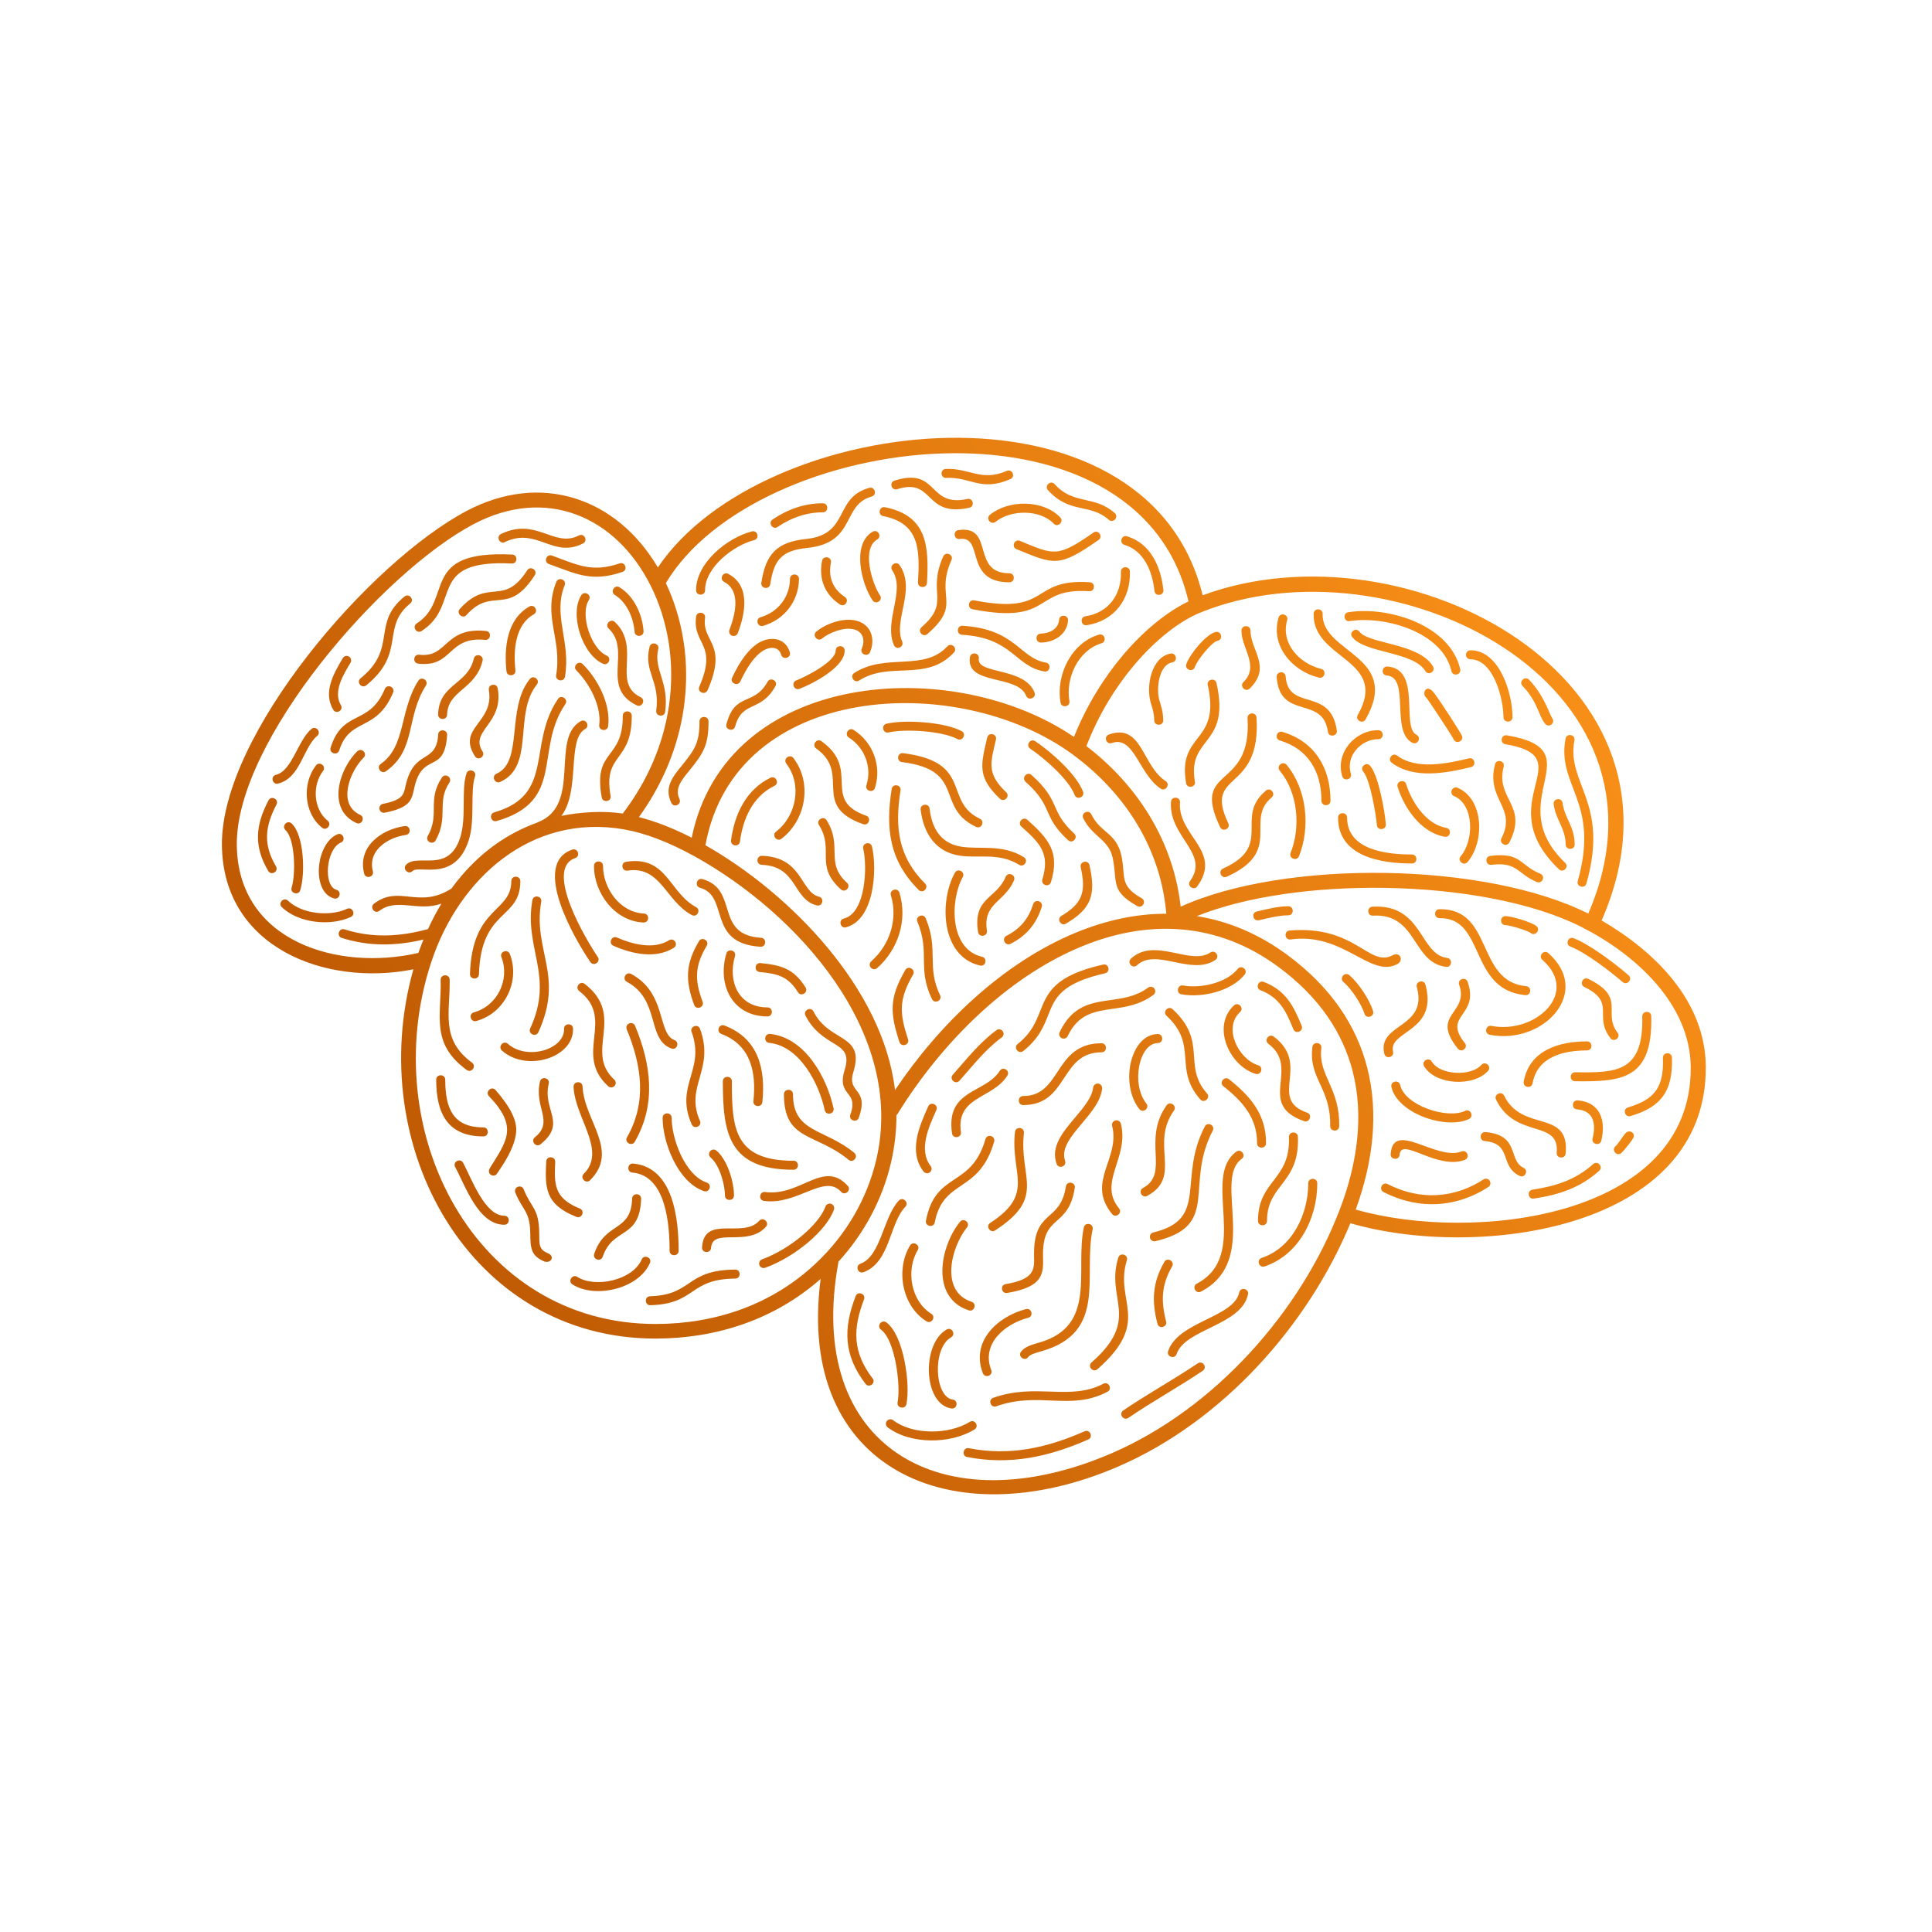 <?xml version="1.0" encoding="UTF-8"?>
<svg width="100px" height="100px" viewBox="0 0 100 100" version="1.1" xmlns="http://www.w3.org/2000/svg" xmlns:xlink="http://www.w3.org/1999/xlink">
    <title>Raisins</title>
    <defs>
        <linearGradient x1="100%" y1="24.653%" x2="1.11022302e-14%" y2="75.347%" id="linearGradient-1">
            <stop stop-color="#FD9419" offset="0%"></stop>
            <stop stop-color="#B75200" offset="100%"></stop>
        </linearGradient>
    </defs>
    <g id="Raisins" stroke="none" stroke-width="1" fill="none" fill-rule="evenodd">
        <g transform="translate(11, 22)" fill="url(#linearGradient-1)" fill-rule="nonzero" id="Shape">
            <path d="M10.393,28.173 C5.848,29.076 0.544,27.046 0.486,21.751 C0.422,16.039 8.145,7.083 13.165,4.439 C16.978,2.431 20.903,3.734 23.051,7.371 C28.456,-0.678 48.38,-2.95 51.249,8.811 C61.803,4.925 77.377,13.171 71.899,25.643 C74.658,27.253 77.265,29.799 77.292,33.208 C77.356,41.682 65.464,43.225 58.896,41.314 C56.697,46.609 52.285,51.565 46.895,53.901 C38.303,57.626 30.185,54.059 31.476,44.197 C29.085,46.306 26.077,47.284 22.927,47.284 C13.335,47.29 7.815,37.337 10.395,28.177 L10.393,28.173 Z M11.548,21.499 C11.399,21.766 10.992,21.541 11.141,21.274 C11.791,20.11 11.083,19.439 11.873,18.245 C12.043,17.989 12.429,18.248 12.262,18.503 C11.581,19.527 12.238,20.259 11.548,21.502 L11.548,21.499 Z M6.693,26.548 C6.401,26.457 6.541,26.013 6.833,26.104 C8.285,26.566 9.701,26.484 11.153,26.089 C11.363,25.631 11.594,25.19 11.849,24.771 C10.621,25.208 9.546,24.455 8.637,25.144 C8.394,25.33 8.115,24.959 8.358,24.774 C9.673,23.774 10.664,25.075 12.365,23.993 C12.529,23.765 12.702,23.546 12.885,23.334 C13.93,22.103 15.236,21.143 16.798,20.581 C16.81,20.572 16.825,20.566 16.837,20.56 C19.134,19.679 17.466,16.224 19.058,15.328 C19.326,15.179 19.554,15.583 19.286,15.735 C18.335,16.27 19.049,18.919 18.059,20.229 C19.04,20.028 20.231,19.958 21.234,20.107 C23.427,17.233 24.053,14.003 23.604,11.211 C23.436,10.178 23.123,9.206 22.686,8.331 C22.683,8.321 22.677,8.315 22.674,8.306 C20.866,4.709 17.248,3.163 13.522,5.125 C8.768,7.629 1.196,16.352 1.257,21.744 C1.312,26.745 6.507,28.282 10.657,27.322 C10.739,27.088 10.824,26.857 10.918,26.63 C9.494,26.97 8.102,26.994 6.692,26.548 L6.693,26.548 Z M10.354,23.085 C10.138,23.3 9.81,22.969 10.026,22.753 C10.633,22.146 12.216,23.239 12.821,21.347 C13.155,20.301 12.86,18.88 13.146,18.032 C13.243,17.743 13.687,17.892 13.587,18.181 C13.322,18.962 13.605,20.423 13.262,21.489 C12.557,23.689 10.685,22.753 10.351,23.085 L10.354,23.085 Z M8.3,23.103 C8.376,23.397 7.926,23.516 7.85,23.218 C7.492,21.845 8.716,20.93 9.944,20.757 C10.071,20.739 10.19,20.827 10.205,20.955 C10.223,21.082 10.135,21.201 10.008,21.216 C9.075,21.347 8.018,22.015 8.3,23.1 L8.3,23.103 Z M6.41,24.054 C6.705,24.133 6.584,24.582 6.289,24.503 C5.101,24.178 5.338,21.666 6.462,21.183 C6.745,21.064 6.927,21.493 6.644,21.611 C5.87,21.945 5.721,23.865 6.413,24.054 L6.41,24.054 Z M3.588,24.956 C3.366,24.743 3.691,24.409 3.91,24.622 C4.624,25.309 6.07,25.457 6.96,25.041 C7.24,24.911 7.434,25.336 7.158,25.463 C6.094,25.959 4.439,25.776 3.588,24.956 L3.588,24.956 Z M3.779,20.964 C3.554,20.754 3.873,20.414 4.095,20.624 C4.748,21.231 4.806,23.246 4.539,24.081 C4.445,24.373 4.001,24.23 4.095,23.938 C4.308,23.279 4.284,21.432 3.776,20.964 L3.779,20.964 Z M3.284,22.842 C3.439,23.106 3.038,23.343 2.883,23.079 C2.12,21.79 2.227,20.706 2.898,19.427 C3.041,19.156 3.451,19.372 3.311,19.642 C2.719,20.779 2.607,21.696 3.287,22.845 L3.284,22.842 Z M5.958,20.478 C6.198,20.669 5.906,21.034 5.669,20.842 C4.724,20.089 4.63,18.552 5.353,17.619 C5.538,17.376 5.909,17.661 5.721,17.905 C5.156,18.637 5.213,19.885 5.961,20.478 L5.958,20.478 Z M7.495,16.887 C7.714,16.671 8.039,17.005 7.82,17.218 C7.112,17.914 6.435,19.624 7.641,20.177 C7.92,20.305 7.726,20.727 7.446,20.599 C5.912,19.894 6.532,17.829 7.492,16.884 L7.495,16.887 Z M11.679,16.018 C11.697,15.711 12.162,15.741 12.143,16.048 C12.007,18.135 10.858,16.844 10.436,18.813 C10.308,19.417 10.223,19.806 8.914,20.065 C8.786,20.089 8.665,20.007 8.64,19.879 C8.616,19.752 8.698,19.63 8.826,19.606 C9.834,19.408 9.892,19.135 9.983,18.716 C10.412,16.707 11.575,17.61 11.682,16.018 L11.679,16.018 Z M20.605,19.19 C20.66,19.49 20.204,19.575 20.146,19.275 C19.685,16.753 21.249,17.37 21.234,15.052 C21.234,14.745 21.699,14.745 21.699,15.049 C21.714,17.482 20.198,16.972 20.605,19.19 L20.605,19.19 Z M17.877,14.18 C18.047,13.927 18.433,14.189 18.263,14.441 C16.637,16.835 18.296,19.46 14.708,20.496 C14.413,20.581 14.286,20.135 14.58,20.049 C17.743,19.138 16.285,16.531 17.88,14.18 L17.877,14.18 Z M14.887,18.473 C14.608,18.597 14.419,18.169 14.699,18.047 C16.106,17.424 15.182,14.681 16.425,13.144 C16.616,12.907 16.978,13.198 16.786,13.435 C15.565,14.948 16.707,17.667 14.887,18.473 L14.887,18.473 Z M14.304,13.712 C14.252,13.411 14.711,13.329 14.763,13.633 C15.085,15.468 13.289,15.823 13.976,16.893 C14.14,17.151 13.748,17.403 13.584,17.145 C12.627,15.656 14.602,15.416 14.301,13.712 L14.304,13.712 Z M12.141,14.991 C12.132,15.298 11.667,15.282 11.676,14.976 C11.728,13.384 13.201,13.46 13.526,12.089 C13.596,11.792 14.049,11.898 13.979,12.196 C13.626,13.69 12.18,13.721 12.141,14.991 L12.141,14.991 Z M10.652,13.235 C10.816,12.976 11.208,13.226 11.044,13.484 C9.996,15.128 10.552,16.82 8.975,17.92 C8.726,18.096 8.458,17.713 8.708,17.54 C10.017,16.625 9.668,14.778 10.652,13.235 L10.652,13.235 Z M6.557,16.838 C6.465,17.13 6.019,16.99 6.113,16.698 C6.748,14.69 8.109,15.595 8.917,13.663 C9.036,13.381 9.464,13.56 9.349,13.842 C8.48,15.921 7.107,15.106 6.56,16.838 L6.557,16.838 Z M5.119,15.732 C5.356,15.538 5.651,15.896 5.417,16.091 C4.685,16.698 4.557,18.275 3.391,18.558 C3.093,18.627 2.987,18.175 3.284,18.105 C4.117,17.904 4.418,16.315 5.119,15.732 L5.119,15.732 Z M6.745,12.062 C6.812,11.953 6.955,11.916 7.064,11.983 C7.173,12.05 7.21,12.193 7.143,12.302 C6.778,12.913 6.225,13.794 6.645,14.499 C6.8,14.76 6.402,14.997 6.247,14.735 C5.709,13.83 6.271,12.858 6.745,12.062 L6.745,12.062 Z M7.957,13.472 C7.72,13.663 7.425,13.305 7.662,13.11 C9.604,11.536 8.2,10.282 9.938,8.875 C10.175,8.683 10.47,9.042 10.233,9.236 C8.698,10.479 10.044,11.779 7.957,13.472 Z M14.155,10.658 C14.459,10.689 14.413,11.15 14.109,11.12 C12.144,10.926 12.457,12.563 10.646,12.35 C10.342,12.317 10.394,11.852 10.698,11.889 C12.198,12.062 11.974,10.442 14.152,10.658 L14.155,10.658 Z M16.397,9.394 C16.665,9.242 16.892,9.647 16.628,9.798 C15.641,10.357 15.571,11.694 15.677,12.697 C15.711,13.001 15.246,13.049 15.215,12.745 C15.088,11.536 15.224,10.06 16.4,9.394 L16.397,9.394 Z M18.834,12.703 C18.618,12.487 18.949,12.159 19.165,12.375 C19.946,13.156 20.62,14.45 20.478,15.583 C20.438,15.887 19.979,15.829 20.016,15.525 C20.14,14.541 19.508,13.377 18.834,12.703 L18.834,12.703 Z M17.795,8.121 C17.907,7.836 18.342,8.009 18.226,8.295 C17.6,9.856 18.551,11.187 18.244,13.025 C18.193,13.326 17.734,13.25 17.786,12.949 C18.102,11.059 17.078,9.905 17.795,8.121 L17.795,8.121 Z M13.146,9.832 C12.943,10.06 12.596,9.747 12.8,9.519 C14.292,7.86 15.051,9.443 16.288,7.52 C16.452,7.262 16.844,7.514 16.68,7.772 C15.279,9.947 14.498,8.328 13.146,9.829 L13.146,9.832 Z M15.51,6.703 C15.817,6.718 15.793,7.183 15.489,7.167 C11.035,6.952 12.925,9.306 10.822,10.661 C10.564,10.825 10.312,10.433 10.57,10.269 C12.496,9.03 10.661,6.469 15.51,6.703 L15.51,6.703 Z M22.619,11.482 C22.692,11.184 23.142,11.293 23.072,11.591 C22.811,12.666 23.643,13.274 23.428,14.842 C23.388,15.146 22.926,15.082 22.966,14.781 C23.178,13.226 22.3,12.785 22.619,11.485 L22.619,11.482 Z M20.505,10.534 C20.283,10.324 20.605,9.987 20.827,10.196 C22.218,11.515 20.639,13.356 22.161,14.088 C22.437,14.222 22.234,14.641 21.957,14.508 C20.049,13.59 21.714,11.679 20.505,10.534 L20.505,10.534 Z M19.089,8.808 C19.253,8.55 19.645,8.799 19.481,9.057 C19.001,9.81 19.603,11.588 20.399,11.931 C20.678,12.053 20.493,12.481 20.213,12.356 C19.15,11.895 18.457,9.798 19.089,8.805 L19.089,8.808 Z M20.827,8.796 C20.566,8.638 20.806,8.24 21.067,8.398 C21.82,8.853 22.252,9.814 22.31,10.667 C22.331,10.974 21.866,11.005 21.845,10.698 C21.796,10.002 21.444,9.169 20.827,8.799 L20.827,8.796 Z M17.412,7.195 C17.123,7.091 17.281,6.654 17.57,6.757 C18.858,7.219 19.606,7.659 21.07,7.161 C21.362,7.064 21.511,7.505 21.219,7.602 C19.618,8.149 18.831,7.702 17.415,7.195 L17.412,7.195 Z M15.136,6.058 C14.86,6.192 14.659,5.773 14.933,5.639 C16.771,4.752 17.679,6.377 18.965,5.715 C19.238,5.575 19.451,5.988 19.177,6.128 C17.628,6.927 16.78,5.262 15.136,6.055 L15.136,6.058 Z M35.696,11.208 C35.815,11.491 35.386,11.673 35.268,11.39 C34.733,10.145 35.888,8.562 35.18,7.517 C35.01,7.261 35.395,7.003 35.566,7.255 C36.434,8.537 35.219,10.096 35.696,11.208 L35.696,11.208 Z M31.549,7.031 C31.607,6.73 32.066,6.818 32.008,7.119 C31.862,7.86 32.096,8.48 32.731,8.899 C32.986,9.069 32.728,9.455 32.473,9.288 C31.683,8.765 31.367,7.954 31.549,7.031 L31.549,7.031 Z M29.249,5.275 C28.997,5.445 28.736,5.062 28.988,4.889 C29.769,4.36 30.638,4.05 31.589,4.05 C31.895,4.05 31.895,4.518 31.589,4.518 C30.732,4.518 29.954,4.798 29.249,5.275 L29.249,5.275 Z M43.817,10.084 C43.838,9.777 44.303,9.814 44.282,10.117 C44.227,10.847 43.565,11.245 42.884,11.26 C42.577,11.266 42.568,10.801 42.875,10.795 C43.31,10.786 43.78,10.567 43.817,10.084 L43.817,10.084 Z M39.202,12.019 C39.247,11.716 39.706,11.782 39.664,12.086 C39.542,12.919 42.021,12.515 42.547,13.842 C42.659,14.128 42.225,14.298 42.112,14.012 C41.672,12.894 38.986,13.49 39.202,12.016 L39.202,12.019 Z M47.201,6.201 C46.91,6.113 47.043,5.666 47.335,5.758 C48.565,6.134 49.091,7.347 49.216,8.538 C49.249,8.841 48.784,8.89 48.754,8.586 C48.648,7.596 48.237,6.52 47.201,6.201 L47.201,6.201 Z M45.251,10.36 C44.947,10.406 44.877,9.944 45.181,9.899 C46.375,9.716 47.056,8.781 47.019,7.596 C47.01,7.289 47.475,7.277 47.484,7.584 C47.526,9.005 46.679,10.142 45.251,10.36 L45.251,10.36 Z M44.352,14.286 C44.403,14.587 43.944,14.666 43.893,14.365 C43.647,12.94 44.443,11.281 45.88,10.85 C46.175,10.762 46.305,11.208 46.013,11.296 C44.804,11.658 44.148,13.095 44.352,14.286 L44.352,14.286 Z M38.795,10.856 C38.488,10.837 38.515,10.373 38.822,10.391 C41.566,10.552 41.778,12.065 43.133,12.296 C43.434,12.347 43.358,12.806 43.054,12.755 C41.532,12.493 41.411,11.011 38.795,10.856 L38.795,10.856 Z M39.339,9.534 C39.038,9.476 39.126,9.018 39.427,9.075 C43.416,9.856 42.277,7.93 45.406,8.137 C45.713,8.155 45.682,8.62 45.375,8.601 C42.438,8.407 43.525,10.351 39.336,9.534 L39.339,9.534 Z M43.243,3.37 C43.039,3.142 43.385,2.832 43.589,3.06 C44.567,4.15 45.646,3.616 46.7,4.558 C46.928,4.761 46.618,5.107 46.39,4.904 C45.418,4.035 44.361,4.615 43.243,3.37 L43.243,3.37 Z M41.614,6.426 C41.332,6.311 41.508,5.879 41.79,5.995 C43.559,6.727 43.72,6.876 45.597,5.566 C45.846,5.39 46.114,5.773 45.865,5.946 C43.811,7.38 43.58,7.234 41.614,6.423 L41.614,6.426 Z M37.974,2.738 C37.668,2.75 37.649,2.285 37.953,2.273 C39.168,2.215 39.788,2.95 41.113,2.373 C41.392,2.252 41.578,2.68 41.298,2.798 C39.758,3.467 39.253,2.677 37.974,2.735 L37.974,2.738 Z M40.533,5.007 C40.296,5.199 40.001,4.84 40.238,4.646 C41.204,3.859 42.997,3.853 43.878,4.782 C44.087,5.004 43.75,5.326 43.54,5.104 C42.823,4.354 41.31,4.375 40.53,5.01 L40.533,5.007 Z M38.673,5.897 C38.369,5.937 38.309,5.478 38.612,5.436 C40.502,5.177 39.232,7.672 41.244,7.672 C41.55,7.672 41.55,8.14 41.244,8.14 C38.877,8.14 39.955,5.721 38.673,5.897 L38.673,5.897 Z M35.437,3.321 C35.146,3.412 35.006,2.972 35.298,2.877 C37.585,2.151 37.002,4.281 39.071,3.825 C39.372,3.762 39.469,4.217 39.168,4.281 C36.811,4.798 37.37,2.704 35.434,3.321 L35.437,3.321 Z M37.002,10.816 C36.771,11.017 36.467,10.664 36.698,10.464 C38.227,9.139 36.963,8.714 37.822,6.8 C37.947,6.52 38.372,6.709 38.248,6.988 C37.379,8.926 38.822,9.239 37.005,10.813 L37.002,10.816 Z M34.714,4.712 C34.414,4.652 34.505,4.196 34.806,4.254 C36.99,4.688 37.087,6.259 36.981,8.167 C36.963,8.474 36.498,8.446 36.516,8.142 C36.607,6.49 36.628,5.095 34.714,4.712 L34.714,4.712 Z M34.55,8.814 C34.72,9.066 34.338,9.327 34.164,9.075 C33.59,8.231 33.062,6.159 34.171,5.521 C34.435,5.369 34.666,5.773 34.401,5.925 C33.581,6.396 34.137,8.209 34.55,8.817 L34.55,8.814 Z M33.472,13.222 C33.214,13.386 32.961,12.995 33.22,12.83 C34.854,11.782 36.817,12.776 38.032,11.457 C38.239,11.232 38.582,11.548 38.375,11.773 C36.951,13.317 35.055,12.205 33.472,13.222 L33.472,13.222 Z M31.555,11.047 C31.324,11.245 31.02,10.892 31.251,10.695 C31.722,10.294 32.636,9.95 33.323,10.126 C34.086,10.318 34.326,11.071 34.034,11.752 C33.915,12.034 33.487,11.852 33.606,11.573 C33.788,11.141 33.681,10.692 33.186,10.573 C32.661,10.445 31.889,10.761 31.552,11.05 L31.555,11.047 Z M28.501,10.394 C28.207,10.479 28.076,10.032 28.371,9.947 C29.27,9.683 29.878,8.908 29.89,7.963 C29.893,7.656 30.358,7.662 30.355,7.966 C30.342,9.118 29.601,10.069 28.504,10.394 L28.501,10.394 Z M28.869,8.237 C28.823,8.541 28.362,8.471 28.407,8.167 C28.635,6.663 29.215,6.055 30.728,5.897 C32.995,5.663 32.147,3.761 33.991,3.251 C34.286,3.169 34.411,3.619 34.116,3.701 C32.551,4.135 33.335,6.095 30.777,6.362 C29.48,6.496 29.063,6.949 28.869,8.237 L28.869,8.237 Z M25.497,8.547 C25.497,8.853 25.029,8.853 25.029,8.547 C25.029,7.128 26.654,5.827 27.921,5.505 C28.219,5.432 28.331,5.882 28.034,5.958 C26.979,6.225 25.494,7.356 25.494,8.547 L25.497,8.547 Z M27.192,10.768 C27.146,10.889 27.013,10.95 26.891,10.904 C26.77,10.859 26.709,10.725 26.754,10.604 C27.04,9.85 27.383,8.595 26.481,8.118 C26.211,7.975 26.426,7.562 26.697,7.705 C27.86,8.319 27.575,9.756 27.189,10.768 L27.192,10.768 Z M30.382,13.654 C30.096,13.763 29.929,13.326 30.215,13.219 C30.677,13.043 32.254,12.247 32.254,11.676 C32.254,11.369 32.721,11.369 32.721,11.676 C32.721,12.536 31.072,13.389 30.382,13.654 L30.382,13.654 Z M27.316,13.271 C27.189,13.551 26.767,13.353 26.894,13.077 C27.307,12.183 27.742,11.649 28.14,11.357 C28.757,10.907 29.641,10.947 29.881,11.758 C29.969,12.053 29.522,12.183 29.434,11.892 C29.285,11.396 28.754,11.485 28.413,11.734 C28.073,11.98 27.696,12.46 27.317,13.274 L27.316,13.271 Z M25.621,13.727 C25.5,14.006 25.071,13.821 25.196,13.541 C26.177,11.299 24.825,11.378 25.032,9.914 C25.074,9.61 25.536,9.674 25.494,9.978 C25.314,11.257 26.697,11.272 25.624,13.727 L25.621,13.727 Z M27.049,15.601 C26.97,15.896 26.52,15.778 26.599,15.483 C27.049,13.791 28.012,14.577 28.729,13.289 C28.878,13.022 29.285,13.247 29.136,13.514 C28.368,14.896 27.414,14.24 27.052,15.601 L27.049,15.601 Z M24.169,19.36 C24.3,19.636 23.877,19.837 23.747,19.557 C23.367,18.758 23.804,18.223 24.315,17.597 C24.989,16.768 25.205,16.416 25.205,15.34 C25.205,15.033 25.673,15.033 25.673,15.34 C25.673,16.543 25.43,16.969 24.676,17.889 C24.266,18.393 23.914,18.822 24.169,19.357 L24.169,19.36 Z M36.483,25.709 C36.364,25.427 36.796,25.248 36.914,25.53 C37.604,27.18 36.941,28.028 37.658,29.51 C37.792,29.787 37.373,29.987 37.239,29.714 C36.464,28.107 37.154,27.317 36.486,25.709 L36.483,25.709 Z M36,31.792 C36.097,32.084 35.653,32.229 35.556,31.938 C35.061,30.431 35.021,29.653 35.857,28.21 C36.009,27.945 36.413,28.179 36.261,28.444 C35.51,29.741 35.556,30.44 36,31.795 L36,31.792 Z M35.112,24.342 C35.024,24.051 35.468,23.914 35.556,24.209 C35.984,25.618 35.495,27.143 34.402,28.107 C34.304,28.192 34.158,28.182 34.073,28.085 C33.988,27.988 33.997,27.842 34.095,27.757 C35.052,26.913 35.489,25.582 35.112,24.345 L35.112,24.342 Z M32.791,25.998 C32.494,26.074 32.378,25.621 32.676,25.545 C33.818,25.254 33.9,22.854 33.681,21.927 C33.612,21.629 34.067,21.523 34.134,21.821 C34.414,23.005 34.253,25.621 32.791,25.995 L32.791,25.998 Z M28.428,22.762 C28.122,22.753 28.137,22.288 28.444,22.297 C30.555,22.367 30.421,24.169 31.391,24.412 C31.688,24.485 31.576,24.938 31.278,24.865 C30.027,24.552 30.276,22.826 28.428,22.765 L28.428,22.762 Z M31.391,20.706 C31.227,20.447 31.622,20.198 31.786,20.456 C32.633,21.805 31.688,22.656 32.837,23.689 C33.065,23.893 32.752,24.239 32.524,24.035 C31.139,22.79 32.205,22 31.391,20.706 L31.391,20.706 Z M29.452,21.413 C29.209,21.599 28.927,21.231 29.167,21.046 C30.233,20.225 30.525,18.603 29.698,17.522 C29.513,17.278 29.884,16.996 30.069,17.239 C31.05,18.521 30.722,20.435 29.452,21.413 L29.452,21.413 Z M27.301,21.556 C27.262,21.86 26.803,21.802 26.839,21.498 C27.013,20.159 27.611,18.873 28.878,18.257 C29.155,18.123 29.358,18.542 29.082,18.676 C27.964,19.22 27.453,20.38 27.301,21.556 L27.301,21.556 Z M34.289,18.782 C34.195,19.074 33.751,18.931 33.846,18.64 C34.146,17.713 33.754,16.692 32.937,16.176 C32.679,16.011 32.928,15.617 33.186,15.781 C34.18,16.413 34.651,17.652 34.286,18.782 L34.289,18.782 Z M31.248,16.744 C30.999,16.567 31.269,16.188 31.518,16.364 C33.59,17.847 31.479,19.39 33.83,20.219 C34.119,20.32 33.967,20.76 33.678,20.66 C30.935,19.694 33.092,18.062 31.251,16.744 L31.248,16.744 Z M36.881,23.732 C37.096,23.947 36.768,24.278 36.55,24.063 C35.027,22.541 34.833,20.879 35.152,18.84 C35.198,18.539 35.659,18.609 35.611,18.91 C35.316,20.794 35.468,22.319 36.881,23.732 L36.881,23.732 Z M39.831,27.523 C40.129,27.59 40.025,28.046 39.727,27.976 C37.704,27.511 37.601,24.664 38.424,23.176 C38.573,22.908 38.98,23.13 38.831,23.4 C38.166,24.607 38.142,27.134 39.831,27.523 L39.831,27.523 Z M42.477,24.801 C42.565,24.509 43.012,24.643 42.921,24.935 C42.653,25.81 42.125,26.442 41.304,26.852 C41.031,26.988 40.821,26.575 41.095,26.436 C41.796,26.083 42.246,25.548 42.474,24.798 L42.477,24.801 Z M41.052,23.385 C41.171,23.103 41.599,23.282 41.484,23.564 C41.016,24.692 39.858,24.737 40.083,26.171 C40.129,26.472 39.67,26.545 39.624,26.241 C39.342,24.452 40.578,24.531 41.055,23.382 L41.052,23.385 Z M41.994,22.367 C42.255,22.528 42.009,22.923 41.748,22.762 C40.718,22.118 39.658,22.434 38.685,22.291 C37.418,22.103 36.799,21.122 36.653,19.91 C36.616,19.606 37.081,19.551 37.115,19.855 C37.236,20.864 37.68,21.644 38.734,21.821 C39.694,21.982 40.879,21.672 41.994,22.367 L41.994,22.367 Z M35.687,17.446 C35.383,17.409 35.441,16.947 35.744,16.984 C39.396,17.443 37.813,19.475 39.718,20.377 C39.995,20.508 39.797,20.93 39.521,20.8 C37.376,19.782 39.026,17.865 35.69,17.446 L35.687,17.446 Z M38.773,15.841 C39.044,15.987 38.822,16.397 38.552,16.252 C37.78,15.835 35.839,15.714 34.994,15.911 C34.696,15.981 34.59,15.525 34.888,15.459 C35.839,15.237 37.902,15.374 38.77,15.841 L38.773,15.841 Z M41.079,19.007 C41.301,19.217 40.979,19.554 40.757,19.344 C39.557,18.205 39.776,17.579 40.098,16.176 C40.165,15.878 40.621,15.981 40.551,16.279 C40.277,17.467 40.049,18.029 41.076,19.004 L41.079,19.007 Z M45.056,18.98 C45.166,19.265 44.728,19.429 44.622,19.144 C44.318,18.339 43.03,17.221 42.325,16.753 C42.07,16.583 42.328,16.197 42.583,16.364 C43.382,16.893 44.716,18.068 45.06,18.98 L45.056,18.98 Z M44.601,21.146 C44.826,21.353 44.51,21.696 44.285,21.489 C42.902,20.219 43.556,19.776 42.082,18.463 C41.854,18.26 42.164,17.91 42.392,18.114 C43.935,19.49 43.297,19.949 44.601,21.146 L44.601,21.146 Z M43.398,23.656 C43.309,23.95 42.863,23.817 42.951,23.522 C43.355,22.176 42.845,21.66 41.866,20.782 C41.638,20.578 41.951,20.232 42.179,20.435 C43.3,21.441 43.862,22.115 43.398,23.656 L43.398,23.656 Z M44.938,22.884 C44.871,22.586 45.324,22.483 45.391,22.781 C45.74,24.321 45.485,25.032 44.175,25.807 C43.911,25.962 43.674,25.561 43.938,25.406 C45.029,24.759 45.227,24.163 44.935,22.884 L44.938,22.884 Z M48.092,24.491 C48.359,24.64 48.134,25.047 47.867,24.898 C46.457,24.111 46.849,23.656 46.597,22.422 C46.399,21.444 45.536,21.313 45.069,20.353 C44.935,20.077 45.354,19.876 45.488,20.15 C45.965,21.134 46.8,21.091 47.053,22.328 C47.265,23.376 46.928,23.841 48.092,24.491 L48.092,24.491 Z M25.785,37.914 C25.548,37.72 25.846,37.361 26.083,37.556 C26.645,38.023 26.991,39.163 26.991,39.877 C26.991,40.184 26.523,40.184 26.523,39.877 C26.523,39.306 26.241,38.294 25.785,37.917 L25.785,37.914 Z M25.803,42.59 C25.785,42.897 25.32,42.866 25.338,42.559 C25.448,40.849 27.462,42.125 28.295,41.189 C28.498,40.961 28.847,41.271 28.644,41.499 C27.699,42.559 25.873,41.523 25.806,42.587 L25.803,42.59 Z M22.665,45.558 C22.358,45.567 22.346,45.102 22.653,45.093 C24.88,45.023 24.463,43.735 27.052,43.714 C27.359,43.711 27.362,44.176 27.055,44.179 C24.633,44.2 25.056,45.485 22.665,45.558 L22.665,45.558 Z M21.732,38.692 C21.425,38.665 21.468,38.2 21.771,38.227 C23.856,38.409 24.126,41.104 24.126,42.739 C24.126,43.046 23.658,43.046 23.658,42.739 C23.658,41.399 23.482,38.844 21.732,38.692 L21.732,38.692 Z M20.198,43.046 C20.1,43.334 19.66,43.188 19.757,42.897 C20.322,41.217 21.662,41.803 21.72,40.038 C21.729,39.731 22.194,39.746 22.185,40.053 C22.115,42.168 20.72,41.496 20.198,43.046 L20.198,43.046 Z M18.63,44.483 C18.372,44.319 18.624,43.927 18.882,44.091 C19.788,44.677 21.738,44.282 22.215,43.188 C22.337,42.909 22.765,43.094 22.64,43.374 C22.048,44.729 19.781,45.224 18.63,44.48 L18.63,44.483 Z M15.674,39.731 C15.561,39.445 15.993,39.272 16.105,39.558 C16.506,40.557 16.889,40.521 16.91,41.8 C16.919,42.405 16.874,42.672 17.366,42.869 C17.743,43.037 17.518,43.404 17.175,43.295 C16.464,42.988 16.458,42.596 16.446,41.809 C16.427,40.673 16.032,40.633 15.674,39.734 L15.674,39.731 Z M17.272,38.121 C17.284,37.814 17.749,37.835 17.737,38.142 L17.737,38.151 C17.688,39.26 17.655,40.017 19.007,40.551 C19.292,40.664 19.122,41.095 18.837,40.986 C17.175,40.329 17.214,39.436 17.272,38.133 L17.272,38.121 Z M23.297,35.86 C23.297,35.553 23.765,35.553 23.765,35.86 C23.765,36.948 24.451,38.829 25.584,39.211 C25.873,39.309 25.727,39.749 25.435,39.652 C24.099,39.199 23.297,37.158 23.297,35.86 L23.297,35.86 Z M18.688,34.256 C18.676,33.949 19.14,33.931 19.153,34.235 C19.228,35.991 21.082,37.559 19.544,39.087 C19.329,39.303 19.001,38.971 19.216,38.756 C20.419,37.562 18.758,35.863 18.688,34.256 L18.688,34.256 Z M16.95,33.98 C17.02,33.682 17.472,33.791 17.403,34.086 C17.068,35.475 18.357,36.116 16.977,37.228 C16.74,37.419 16.449,37.057 16.685,36.866 C17.697,36.052 16.628,35.323 16.95,33.98 L16.95,33.98 Z M12.56,38.406 C12.414,38.136 12.824,37.917 12.97,38.185 C13.404,38.993 14.088,40.925 15.103,40.925 C15.409,40.925 15.409,41.393 15.103,41.393 C13.763,41.393 13.1,39.409 12.56,38.406 L12.56,38.406 Z M14.301,34.727 C14.103,34.496 14.455,34.192 14.653,34.423 C15.425,35.31 15.765,36 15.716,36.583 C15.653,37.401 15.057,38.257 14.735,38.734 C14.583,38.99 14.158,38.78 14.358,38.455 C15.215,37.07 15.856,36.337 14.298,34.727 L14.301,34.727 Z M11.578,33.886 C11.578,33.579 12.046,33.579 12.046,33.886 C12.046,35.356 12.441,36.353 14.018,36.353 C14.325,36.353 14.325,36.82 14.018,36.82 C12.165,36.82 11.578,35.623 11.578,33.889 L11.578,33.886 Z M21.441,31.273 C21.325,30.99 21.753,30.814 21.872,31.096 C22.698,33.089 22.981,35.143 21.857,37.097 C21.705,37.361 21.301,37.13 21.453,36.866 C22.498,35.046 22.206,33.129 21.438,31.276 L21.441,31.273 Z M18.98,29.295 C18.737,29.109 19.022,28.739 19.265,28.927 C21.425,30.592 19.207,32.427 20.793,33.879 C20.888,33.964 20.897,34.113 20.809,34.208 C20.723,34.302 20.575,34.311 20.48,34.223 C18.657,32.558 20.878,30.759 18.98,29.295 L18.98,29.295 Z M14.981,32.378 C14.753,32.175 15.063,31.826 15.291,32.029 C16.276,32.904 18.226,32.324 18.196,31.254 C18.187,30.948 18.651,30.935 18.661,31.242 C18.703,32.749 16.251,33.509 14.981,32.378 L14.981,32.378 Z M11.809,28.717 C11.803,28.411 12.268,28.402 12.274,28.708 C12.308,30.401 11.776,31.789 13.432,33.004 C13.678,33.187 13.405,33.56 13.155,33.381 C11.284,32.008 11.849,30.616 11.809,28.72 L11.809,28.717 Z M14.954,27.548 C14.842,27.262 15.276,27.092 15.388,27.378 C15.941,28.79 15.124,30.452 13.651,30.847 C13.356,30.926 13.234,30.477 13.529,30.398 C14.735,30.073 15.407,28.705 14.954,27.548 L14.954,27.548 Z M16.555,24.592 C16.607,24.291 17.069,24.37 17.014,24.671 C16.567,27.204 18.22,28.48 16.865,31.428 C16.737,31.707 16.315,31.51 16.443,31.233 C17.704,28.496 16.112,27.113 16.555,24.592 L16.555,24.592 Z M13.79,28.426 C13.781,28.733 13.316,28.717 13.326,28.411 C13.435,24.914 15.464,25.248 15.464,23.61 C15.464,23.303 15.932,23.303 15.932,23.61 C15.932,25.618 13.897,25.017 13.79,28.426 L13.79,28.426 Z M18.618,21.976 C18.907,21.875 19.059,22.316 18.77,22.416 C17.135,22.981 19.378,26.709 19.94,27.53 C20.113,27.782 19.727,28.046 19.554,27.791 C18.779,26.658 16.464,22.72 18.618,21.976 L18.618,21.976 Z M25.229,36.012 C25.354,36.292 24.925,36.48 24.804,36.201 C23.905,34.171 25.521,33.396 24.798,31.412 C24.694,31.124 25.132,30.966 25.235,31.255 C26.01,33.384 24.43,34.208 25.229,36.015 L25.229,36.012 Z M21.45,28.821 C21.179,28.678 21.398,28.268 21.668,28.411 C23.522,29.401 23.017,31.501 23.911,31.835 C24.196,31.941 24.035,32.379 23.75,32.269 C22.467,31.792 23.181,29.747 21.45,28.821 L21.45,28.821 Z M20.751,26.952 C20.471,26.831 20.657,26.402 20.936,26.527 C21.741,26.879 22.832,27.162 23.631,26.667 C23.892,26.506 24.135,26.901 23.874,27.062 C22.923,27.648 21.708,27.375 20.748,26.952 L20.751,26.952 Z M25.178,26.718 C25.332,26.454 25.733,26.691 25.579,26.955 C24.956,28.004 24.947,28.715 25.366,29.851 C25.472,30.14 25.035,30.301 24.928,30.012 C24.46,28.745 24.482,27.885 25.177,26.718 L25.178,26.718 Z M19.745,22.82 C19.745,22.514 20.213,22.514 20.213,22.82 C20.213,23.981 21.091,25.23 22.328,25.284 C22.635,25.297 22.613,25.761 22.306,25.749 C20.833,25.686 19.745,24.239 19.745,22.821 L19.745,22.82 Z M25.029,24.953 C25.299,25.099 25.077,25.509 24.807,25.363 C23.452,24.637 23.191,22.796 21.48,23.064 C21.179,23.109 21.106,22.65 21.41,22.605 C23.525,22.274 23.622,24.197 25.029,24.953 L25.029,24.953 Z M28.389,26.539 C28.696,26.557 28.665,27.022 28.358,27.004 C25.56,26.828 26.776,24.379 25.232,23.951 C24.938,23.869 25.062,23.422 25.357,23.501 C27.274,24.036 25.949,26.384 28.389,26.539 L28.389,26.539 Z M30.695,29.11 C30.856,29.371 30.461,29.617 30.3,29.356 C29.783,28.529 29.255,28.402 28.319,28.311 C28.015,28.283 28.058,27.818 28.361,27.849 C29.449,27.952 30.096,28.153 30.695,29.11 L30.695,29.11 Z M28.72,30.143 C29.027,30.143 29.027,30.61 28.72,30.61 C26.9,30.61 26.119,28.964 26.596,27.357 C26.681,27.062 27.128,27.196 27.043,27.487 C26.657,28.794 27.222,30.143 28.72,30.143 L28.72,30.143 Z M28.459,35.043 C28.428,35.347 27.963,35.301 27.997,34.995 C28.149,33.515 27.881,32.102 26.335,31.516 C26.049,31.406 26.213,30.972 26.499,31.081 C28.261,31.75 28.635,33.339 28.459,35.043 L28.459,35.043 Z M30.072,38.078 C30.379,38.078 30.379,38.546 30.072,38.546 C26.7,38.546 26.414,36.65 26.414,33.968 C26.414,33.661 26.882,33.661 26.882,33.968 C26.882,36.356 26.973,38.081 30.072,38.081 L30.072,38.078 Z M33.45,35.854 C33.347,36.143 32.91,35.985 33.013,35.696 C33.478,34.405 32.278,34.803 32.724,33.36 C32.986,32.512 32.618,32.287 32.117,31.981 C31.652,31.695 31.093,31.352 30.692,30.568 C30.552,30.294 30.968,30.082 31.108,30.355 C31.448,31.027 31.947,31.33 32.36,31.583 C33.04,31.999 33.539,32.303 33.168,33.497 C32.816,34.633 34.013,34.281 33.451,35.851 L33.45,35.854 Z M32.144,35.365 C32.208,35.666 31.752,35.76 31.688,35.462 C31.394,34.086 30.391,32.139 28.814,31.978 C28.51,31.947 28.556,31.485 28.86,31.516 C30.664,31.701 31.804,33.77 32.144,35.368 L32.144,35.365 Z M33.217,37.671 C33.453,37.866 33.156,38.224 32.922,38.03 C31.199,36.614 29.577,37.073 29.577,34.639 C29.577,34.332 30.045,34.332 30.045,34.639 C30.045,36.638 31.67,36.398 33.22,37.671 L33.217,37.671 Z M32.879,39.376 C33.083,39.603 32.74,39.913 32.536,39.688 C31.664,38.725 30.285,40.393 28.544,40.159 C28.24,40.12 28.304,39.658 28.605,39.698 C30.44,39.944 31.628,37.996 32.879,39.379 L32.879,39.376 Z M28.605,43.62 C28.483,43.662 28.349,43.602 28.307,43.48 C28.264,43.359 28.325,43.225 28.447,43.182 C29.176,42.915 29.908,42.468 30.503,41.967 C31.108,41.46 31.564,40.907 31.725,40.454 C31.767,40.333 31.901,40.269 32.022,40.311 C32.144,40.354 32.208,40.488 32.165,40.609 C31.98,41.141 31.47,41.767 30.804,42.326 C30.172,42.857 29.391,43.334 28.608,43.62 L28.605,43.62 Z M47.402,51.389 C47.15,51.562 46.885,51.176 47.141,51.003 C48.362,50.17 49.708,49.432 50.996,48.566 C51.251,48.396 51.509,48.782 51.254,48.952 C49.966,49.818 48.623,50.556 47.405,51.389 L47.402,51.389 Z M39.062,53.418 C38.761,53.36 38.849,52.902 39.15,52.959 C41.277,53.373 43.188,52.941 45.138,52.084 C45.418,51.963 45.606,52.388 45.323,52.51 C43.285,53.406 41.286,53.847 39.062,53.415 L39.062,53.418 Z M40.566,50.79 C40.277,50.893 40.122,50.453 40.411,50.35 C42.641,49.56 44.376,50.532 46.107,49.623 C46.378,49.481 46.596,49.894 46.323,50.037 C44.391,51.051 42.805,49.997 40.563,50.79 L40.566,50.79 Z M49.264,43.316 C49.416,43.052 49.82,43.286 49.668,43.55 C49.109,44.516 49.085,45.346 49.359,46.4 C49.434,46.695 48.985,46.813 48.909,46.515 C48.605,45.346 48.645,44.389 49.267,43.316 L49.264,43.316 Z M49.902,48.083 C49.805,48.372 49.365,48.226 49.462,47.934 C49.981,46.394 52.865,46.196 53.141,44.899 C53.205,44.598 53.661,44.695 53.597,44.996 C53.253,46.609 50.343,46.78 49.902,48.083 L49.902,48.083 Z M46.882,43.094 C46.974,42.803 47.417,42.939 47.326,43.234 C46.658,45.361 48.651,46.373 45.804,48.87 C45.573,49.07 45.269,48.721 45.497,48.52 C48.092,46.248 46.205,45.248 46.882,43.097 L46.882,43.094 Z M42.216,48.247 C42.027,48.487 41.663,48.198 41.851,47.958 C42.055,47.7 42.389,47.606 42.781,47.494 C45.819,46.631 44.631,43.723 45.099,41.533 C45.163,41.232 45.619,41.329 45.555,41.63 C45.047,44.006 46.348,46.965 42.905,47.94 C42.593,48.028 42.325,48.104 42.216,48.244 L42.216,48.247 Z M40.308,48.909 C40.417,49.195 39.986,49.362 39.873,49.076 C39.235,47.439 40.624,46.145 42.103,45.759 C42.398,45.683 42.517,46.132 42.219,46.208 C41.022,46.521 39.776,47.545 40.305,48.909 L40.308,48.909 Z M38.315,50.441 C38.619,50.486 38.549,50.948 38.245,50.902 C36.777,50.681 36.692,47.563 37.996,46.816 C38.26,46.664 38.491,47.068 38.227,47.22 C37.248,47.782 37.361,50.298 38.312,50.444 L38.315,50.441 Z M34.945,51.878 C34.842,51.799 34.824,51.653 34.903,51.553 C34.982,51.449 35.128,51.431 35.228,51.51 C36.246,52.285 38.114,52.264 39.196,51.595 C39.457,51.434 39.7,51.829 39.439,51.99 C38.196,52.756 36.115,52.771 34.945,51.878 L34.945,51.878 Z M34.602,46.825 C34.356,46.643 34.629,46.269 34.879,46.448 C35.769,47.099 36.127,49.605 35.918,50.672 C35.86,50.972 35.401,50.884 35.459,50.583 C35.632,49.696 35.328,47.357 34.602,46.825 L34.602,46.825 Z M34.168,49.344 C34.353,49.587 33.982,49.87 33.797,49.626 C32.664,48.138 32.639,46.777 33.287,45.09 C33.396,44.805 33.83,44.969 33.721,45.258 C33.132,46.795 33.129,47.986 34.165,49.347 L34.168,49.344 Z M37.2,45.996 C37.461,46.157 37.215,46.552 36.954,46.391 C35.684,45.598 35.349,43.717 36.103,42.468 C36.261,42.207 36.659,42.447 36.501,42.708 C35.878,43.741 36.145,45.34 37.197,45.996 L37.2,45.996 Z M38.688,41.241 C38.88,41.004 39.241,41.296 39.05,41.533 C38.224,42.557 37.643,44.844 39.287,45.379 C39.579,45.473 39.433,45.917 39.144,45.823 C37.151,45.172 37.646,42.532 38.688,41.241 L38.688,41.241 Z M44.172,39.409 C44.218,39.108 44.68,39.178 44.631,39.479 C44.3,41.624 42.936,40.794 42.987,43.03 C43.009,43.918 43.024,44.607 41.131,44.923 C40.83,44.975 40.751,44.513 41.055,44.465 C42.55,44.215 42.538,43.702 42.523,43.04 C42.465,40.545 43.872,41.344 44.172,39.406 L44.172,39.409 Z M54.454,43.55 C54.165,43.647 54.016,43.207 54.305,43.109 C55.9,42.575 56.714,40.843 56.714,39.248 C56.714,38.941 57.182,38.941 57.182,39.248 C57.182,41.047 56.243,42.951 54.454,43.55 L54.454,43.55 Z M54.581,41.189 C54.581,41.496 54.114,41.496 54.114,41.189 C54.114,39.078 55.803,39.096 55.715,36.857 C55.703,36.55 56.167,36.532 56.18,36.839 C56.277,39.278 54.581,39.281 54.581,41.189 L54.581,41.189 Z M52.992,37.61 C53.242,37.431 53.515,37.808 53.266,37.987 C51.768,39.075 54.268,43.228 51.163,44.853 C50.893,44.996 50.677,44.583 50.948,44.44 C53.752,42.973 51.16,38.938 52.992,37.61 L52.992,37.61 Z M51.358,36.31 C51.501,36.036 51.914,36.252 51.771,36.526 C50.282,39.385 52.209,41.438 48.803,42.244 C48.678,42.274 48.554,42.195 48.523,42.07 C48.493,41.946 48.572,41.821 48.696,41.791 C51.589,41.107 49.942,39.032 51.358,36.313 L51.358,36.31 Z M48.383,39.898 C48.116,40.044 47.891,39.637 48.162,39.491 C49.565,38.725 48.098,37.015 49.383,35.213 C49.559,34.964 49.939,35.234 49.763,35.484 C48.505,37.249 50.219,38.898 48.383,39.898 L48.383,39.898 Z M46.564,36.277 C46.533,36.152 46.609,36.024 46.734,35.994 C46.858,35.964 46.986,36.04 47.016,36.164 C47.46,37.917 45.81,39.19 46.919,40.542 C47.114,40.779 46.755,41.074 46.561,40.837 C45.199,39.175 46.995,37.978 46.564,36.277 L46.564,36.277 Z M44.127,38.084 C44.23,38.373 43.793,38.528 43.69,38.242 C43.37,37.355 44.009,36.602 44.647,35.842 C45.084,35.323 45.525,34.803 45.582,34.293 C45.597,34.165 45.713,34.074 45.841,34.086 C45.968,34.101 46.059,34.217 46.047,34.344 C45.974,34.994 45.488,35.569 45.005,36.143 C44.452,36.799 43.902,37.449 44.13,38.084 L44.127,38.084 Z M41.535,36.589 C41.569,36.286 42.031,36.337 41.997,36.641 C41.736,38.968 43.179,39.956 40.509,41.685 C40.253,41.852 39.998,41.46 40.256,41.296 C42.605,39.774 41.289,38.768 41.535,36.592 L41.535,36.589 Z M37.385,41.268 C37.328,41.569 36.869,41.481 36.927,41.18 C37.422,38.595 39.266,39.53 40.007,36.96 C40.092,36.665 40.539,36.793 40.457,37.088 C39.673,39.813 37.826,38.974 37.385,41.268 L37.385,41.268 Z M35.523,40.141 C35.733,39.919 36.07,40.241 35.86,40.463 C35.028,41.332 35.079,43.34 33.697,43.848 C33.408,43.954 33.247,43.517 33.536,43.41 C34.599,43.021 34.718,40.986 35.523,40.144 L35.523,40.141 Z M37.042,35.268 C37.167,34.988 37.592,35.177 37.467,35.456 C37.088,36.304 36.519,37.504 37.17,38.355 C37.249,38.458 37.227,38.604 37.127,38.68 C37.024,38.759 36.878,38.737 36.802,38.637 C36.009,37.601 36.577,36.307 37.045,35.265 L37.042,35.268 Z M40.575,31.321 C40.679,31.245 40.825,31.27 40.901,31.373 C40.976,31.476 40.952,31.622 40.849,31.698 C40.016,32.303 39.345,33.168 38.664,33.937 C38.461,34.165 38.114,33.858 38.315,33.63 C39.023,32.831 39.707,31.956 40.575,31.324 L40.575,31.321 Z M38.737,36.596 C38.78,36.899 38.318,36.963 38.276,36.662 C37.947,34.362 39.998,34.612 40.746,33.427 C40.91,33.168 41.302,33.414 41.141,33.676 C40.378,34.885 38.473,34.736 38.737,36.598 L38.737,36.596 Z M46.014,31.999 C46.321,31.999 46.321,32.467 46.014,32.467 C43.857,32.467 44.3,35.198 41.964,35.198 C41.657,35.198 41.657,34.73 41.964,34.73 C43.963,34.73 43.541,31.999 46.014,31.999 Z M48.924,31.522 C49.231,31.519 49.234,31.983 48.93,31.987 C47.958,32.002 47.53,34.098 48.335,35.116 C48.523,35.356 48.159,35.644 47.97,35.404 C46.953,34.113 47.503,31.543 48.924,31.522 L48.924,31.522 Z M52.324,34.226 C52.084,34.037 52.373,33.673 52.613,33.861 C53.706,34.724 54.542,35.687 54.53,37.173 C54.527,37.48 54.062,37.474 54.065,37.17 C54.077,35.851 53.29,34.988 52.327,34.226 L52.324,34.226 Z M49.38,30.577 C49.155,30.37 49.471,30.03 49.696,30.237 C51.531,31.938 50.188,33.135 51.473,34.596 C51.677,34.827 51.325,35.134 51.124,34.903 C49.717,33.305 51.039,32.111 49.38,30.577 L49.38,30.577 Z M44.267,31.625 C44.212,31.741 44.072,31.792 43.957,31.737 C43.841,31.683 43.79,31.543 43.845,31.428 C44.501,30.045 45.467,29.905 46.5,29.76 C47.144,29.668 47.819,29.571 48.426,29.119 C48.529,29.043 48.675,29.064 48.751,29.167 C48.827,29.27 48.806,29.416 48.703,29.492 C47.998,30.015 47.266,30.121 46.564,30.221 C45.658,30.352 44.814,30.471 44.264,31.628 L44.267,31.625 Z M46.096,27.925 C46.394,27.858 46.497,28.31 46.199,28.377 C43.905,28.897 43.602,29.665 43.261,30.525 C43.024,31.124 42.772,31.759 41.964,32.4 C41.724,32.588 41.435,32.224 41.675,32.035 C42.386,31.473 42.614,30.896 42.83,30.355 C43.219,29.377 43.565,28.499 46.099,27.925 L46.096,27.925 Z M56.93,32.19 C56.967,31.886 57.432,31.941 57.392,32.248 C57.216,33.67 58.355,34.29 58.316,36.292 C58.31,36.599 57.845,36.589 57.851,36.283 C57.89,34.296 56.724,33.849 56.93,32.193 L56.93,32.19 Z M54.652,32.026 C54.406,31.844 54.685,31.47 54.931,31.655 C56.879,33.114 54.606,34.882 56.654,35.59 C56.942,35.69 56.791,36.128 56.502,36.03 C53.992,35.162 56.344,33.296 54.652,32.029 L54.652,32.026 Z M52.871,30.039 C53.096,29.833 53.412,30.176 53.187,30.382 C52.285,31.215 53.117,32.831 54.123,33.138 C54.415,33.226 54.281,33.673 53.989,33.582 C52.634,33.172 51.698,31.124 52.871,30.039 L52.871,30.039 Z M54.248,29.258 C53.962,29.149 54.126,28.714 54.412,28.824 C55.527,29.249 55.949,30.048 56.374,31.093 C56.49,31.379 56.058,31.552 55.943,31.27 C55.572,30.352 55.229,29.632 54.251,29.258 L54.248,29.258 Z M50.155,29.468 C49.854,29.413 49.939,28.955 50.24,29.009 C51.124,29.173 52.473,28.888 53.063,28.152 C53.254,27.915 53.616,28.207 53.424,28.444 C52.725,29.313 51.209,29.659 50.155,29.465 L50.155,29.468 Z M47.852,27.961 C47.627,28.171 47.311,27.827 47.536,27.621 C48.758,26.481 50.614,27.994 51.647,27.302 C51.902,27.132 52.16,27.517 51.905,27.688 C50.659,28.523 48.834,27.043 47.852,27.961 L47.852,27.961 Z M70.505,21.705 C70.511,22.012 70.046,22.018 70.04,21.711 C70.025,20.852 69.53,20.457 69.417,19.624 C69.378,19.32 69.837,19.26 69.879,19.563 C69.995,20.399 70.487,20.718 70.505,21.705 L70.505,21.705 Z M58.92,18.041 C59.011,18.333 58.568,18.473 58.476,18.181 C58.1,16.981 59.133,15.787 60.339,15.796 C60.646,15.796 60.643,16.261 60.336,16.261 C59.443,16.255 58.637,17.145 58.92,18.041 L58.92,18.041 Z M58.99,10.975 C58.804,10.731 59.175,10.449 59.36,10.692 C59.862,11.348 62.435,11.275 63.17,12.491 C63.328,12.752 62.93,12.995 62.772,12.731 C62.162,11.719 59.634,11.816 58.993,10.975 L58.99,10.975 Z M67.807,13.505 C67.594,13.287 67.928,12.961 68.141,13.18 C68.9,13.967 69.165,14.876 69.335,15.167 C69.535,15.398 69.183,15.702 68.983,15.471 C68.645,15.082 68.6,14.326 67.807,13.505 L67.807,13.505 Z M71.112,23.729 C71.03,24.024 70.581,23.899 70.663,23.605 C71.829,19.503 69.563,18.677 70.034,16.231 C70.091,15.93 70.55,16.018 70.492,16.319 C70.061,18.564 72.312,19.509 71.112,23.729 L71.112,23.729 Z M66.917,16.52 C66.616,16.468 66.692,16.009 66.993,16.061 C71.58,16.836 66.622,19.409 70.012,22.66 C70.234,22.872 69.909,23.207 69.69,22.994 C66.035,19.491 70.982,17.206 66.917,16.52 L66.917,16.52 Z M67.129,21.599 C66.989,21.873 66.576,21.66 66.716,21.387 C67.533,19.789 65.905,19.409 66.382,17.562 C66.458,17.267 66.907,17.382 66.831,17.677 C66.391,19.382 68.111,19.67 67.129,21.596 L67.129,21.599 Z M66.193,22.763 C65.89,22.8 65.835,22.335 66.139,22.301 C67.758,22.104 67.621,22.772 68.724,23.222 C69.01,23.337 68.834,23.769 68.548,23.653 C67.53,23.237 67.564,22.596 66.193,22.763 L66.193,22.763 Z M64.264,19.205 C63.982,19.087 64.164,18.658 64.446,18.777 C65.82,19.363 65.847,21.587 64.96,22.617 C64.759,22.848 64.407,22.544 64.608,22.313 C65.297,21.514 65.315,19.655 64.264,19.205 L64.264,19.205 Z M63.86,20.852 C64.161,20.907 64.079,21.362 63.778,21.311 C62.554,21.092 61.688,19.846 61.341,18.731 C61.25,18.44 61.694,18.3 61.785,18.592 C62.077,19.53 62.821,20.667 63.86,20.852 L63.86,20.852 Z M61.038,17.48 C60.792,17.294 61.074,16.924 61.317,17.109 C62.314,17.859 63.912,17.525 65.03,17.252 C65.328,17.179 65.437,17.632 65.139,17.705 C63.857,18.017 62.174,18.339 61.038,17.48 L61.038,17.48 Z M65.112,12.126 C64.984,12.126 64.878,12.023 64.878,11.892 C64.878,11.765 64.981,11.659 65.112,11.659 C66.622,11.659 67.287,13.901 67.287,15.119 C67.287,15.426 66.819,15.426 66.819,15.119 C66.819,14.168 66.303,12.126 65.109,12.126 L65.112,12.126 Z M64.662,16.07 C64.799,16.343 64.38,16.55 64.246,16.277 C64.112,16.006 62.867,14.135 62.833,14.122 C62.56,13.904 62.827,13.33 63.234,13.876 C63.626,14.402 64.541,15.824 64.665,16.073 L64.662,16.07 Z M60.782,12.965 C60.476,12.944 60.509,12.479 60.813,12.5 C62.59,12.622 61.509,15.626 62.314,16.03 C62.587,16.167 62.381,16.583 62.107,16.447 C60.95,15.866 62.01,13.05 60.782,12.965 L60.782,12.965 Z M58.859,10.149 C58.558,10.197 58.486,9.738 58.786,9.69 C60.858,9.359 64.061,10.355 64.58,12.634 C64.647,12.932 64.194,13.035 64.127,12.737 C63.663,10.705 60.67,9.86 58.859,10.149 L58.859,10.149 Z M56.994,9.763 C57.003,9.456 57.468,9.471 57.459,9.778 C57.395,11.813 61.56,11.938 59.683,15.234 C59.531,15.502 59.127,15.271 59.279,15.004 C60.922,12.117 56.918,12.148 56.994,9.76 L56.994,9.763 Z M55.177,9.969 C55.262,9.675 55.709,9.802 55.624,10.097 C55.274,11.306 56.268,12.351 57.38,12.622 C57.677,12.695 57.568,13.144 57.27,13.074 C55.891,12.74 54.752,11.44 55.177,9.969 L55.177,9.969 Z M53.685,13.639 C53.466,13.852 53.141,13.518 53.36,13.305 C54.208,12.476 53.257,11.567 53.257,10.641 C53.257,10.334 53.725,10.334 53.725,10.641 C53.725,11.662 54.834,12.518 53.685,13.639 L53.685,13.639 Z M50.848,12.518 C50.762,12.813 50.316,12.679 50.401,12.388 C50.541,11.911 51.434,10.805 51.932,10.711 C52.233,10.653 52.318,11.112 52.017,11.169 C51.71,11.227 50.939,12.215 50.848,12.521 L50.848,12.518 Z M49.21,15.283 C49.21,15.59 48.742,15.59 48.742,15.283 C48.742,14.949 48.657,14.675 48.575,14.42 C48.289,13.506 48.608,11.996 49.593,11.829 C49.894,11.777 49.973,12.236 49.672,12.287 C48.991,12.403 48.821,13.649 49.019,14.281 C49.11,14.572 49.207,14.882 49.207,15.283 L49.21,15.283 Z M49.335,18.431 C49.59,18.601 49.331,18.987 49.076,18.82 C47.943,18.072 47.7,16.052 46.549,16.459 C46.26,16.559 46.105,16.122 46.397,16.018 C48.116,15.414 48.095,17.613 49.334,18.431 L49.335,18.431 Z M50.851,18.455 C50.902,18.756 50.443,18.835 50.392,18.534 C49.93,15.882 52.206,16.514 51.513,13.46 C51.446,13.162 51.899,13.059 51.966,13.357 C52.71,16.644 50.437,16.091 50.848,18.455 L50.851,18.455 Z M58.194,15.812 C58.236,16.116 57.775,16.179 57.732,15.876 C57.465,13.959 55.253,15.307 55.08,13.047 C55.058,12.74 55.523,12.707 55.545,13.014 C55.684,14.849 57.872,13.524 58.194,15.815 L58.194,15.812 Z M60.731,20.667 C60.752,20.974 60.287,21.007 60.266,20.7 C60.223,20.147 59.91,18.337 59.564,17.939 C59.364,17.708 59.716,17.404 59.917,17.635 C60.351,18.136 60.679,19.989 60.731,20.667 L60.731,20.667 Z M58.258,20.32 C58.258,20.014 58.726,20.014 58.726,20.32 C58.726,22.016 60.813,22.228 62.08,22.228 C62.387,22.228 62.387,22.693 62.08,22.693 C60.509,22.693 58.258,22.35 58.258,20.32 L58.258,20.32 Z M55.247,16.328 C54.952,16.243 55.086,15.797 55.377,15.882 C57.051,16.38 57.866,17.744 57.866,19.445 C57.866,19.752 57.398,19.752 57.398,19.445 C57.398,17.954 56.717,16.763 55.244,16.328 L55.247,16.328 Z M56.237,22.314 C56.125,22.599 55.69,22.429 55.803,22.143 C56.334,20.797 56.18,19.02 55.238,17.887 C55.043,17.653 55.399,17.355 55.596,17.589 C56.647,18.853 56.833,20.813 56.237,22.314 L56.237,22.314 Z M54.521,18.92 C54.755,18.725 55.052,19.081 54.818,19.278 C53.397,20.46 55.453,22.049 52.494,23.38 C52.215,23.504 52.026,23.079 52.306,22.955 C54.958,21.764 52.85,20.314 54.524,18.923 L54.521,18.92 Z M52.576,20.612 C52.707,20.889 52.288,21.089 52.154,20.813 C50.61,17.574 53.807,18.993 53.573,15.171 C53.555,14.864 54.019,14.837 54.038,15.143 C54.281,19.114 51.261,17.854 52.576,20.612 L52.576,20.612 Z M50.972,23.878 C50.793,24.124 50.416,23.851 50.595,23.605 C51.644,22.168 49.477,21.317 49.611,19.503 C49.632,19.196 50.097,19.23 50.076,19.537 C49.948,21.244 52.297,22.058 50.969,23.878 L50.972,23.878 Z M72.911,37.69 C72.668,37.875 72.385,37.505 72.628,37.319 C72.738,37.234 72.99,36.815 73.136,36.657 C73.315,36.46 73.597,36.596 73.567,36.824 C73.552,36.955 73.017,37.605 72.911,37.687 L72.911,37.69 Z M60.068,30.332 C60.159,30.623 59.716,30.763 59.625,30.471 C59.464,29.958 58.944,29.174 58.537,28.828 C58.303,28.63 58.604,28.275 58.838,28.472 C59.315,28.876 59.886,29.736 60.071,30.335 L60.068,30.332 Z M70.286,26.996 C70,26.889 70.161,26.452 70.447,26.561 C71.276,26.871 72.622,27.895 73.294,28.481 C73.525,28.682 73.218,29.031 72.987,28.831 C72.367,28.29 71.045,27.281 70.286,26.996 L70.286,26.996 Z M54.153,25.631 C53.855,25.698 53.752,25.246 54.05,25.179 C54.557,25.06 55.165,24.908 55.681,24.908 C55.988,24.908 55.988,25.376 55.681,25.376 C55.204,25.376 54.621,25.525 54.153,25.634 L54.153,25.631 Z M66.923,25.884 C66.616,25.881 66.622,25.416 66.929,25.419 C67.245,25.422 68.281,25.732 68.524,25.932 C68.761,26.127 68.463,26.485 68.226,26.291 C68.068,26.16 67.135,25.887 66.923,25.884 L66.923,25.884 Z M68.39,40.038 C68.086,40.084 68.02,39.622 68.323,39.577 C69.517,39.397 70.544,39.075 71.462,38.252 C71.69,38.048 72,38.395 71.775,38.598 C70.79,39.485 69.678,39.847 68.393,40.038 L68.39,40.038 Z M71.884,37.04 C71.811,37.337 71.358,37.225 71.431,36.927 C71.617,36.189 71.504,35.487 70.626,35.42 C70.319,35.399 70.356,34.934 70.66,34.955 C71.829,35.044 72.139,36.007 71.881,37.04 L71.884,37.04 Z M70.037,37.705 C70.01,38.009 69.548,37.966 69.575,37.662 C69.733,35.922 67.436,36.973 66.437,34.919 C66.303,34.643 66.722,34.442 66.856,34.715 C67.792,36.639 70.25,35.384 70.04,37.702 L70.037,37.705 Z M65.85,37.061 C65.543,37.034 65.586,36.569 65.89,36.596 C67.685,36.754 67.044,38.057 67.858,38.446 C68.135,38.577 67.934,38.996 67.658,38.866 C66.595,38.355 67.293,37.189 65.85,37.061 L65.85,37.061 Z M60.612,39.701 C60.497,39.643 60.451,39.504 60.512,39.388 C60.57,39.273 60.71,39.227 60.825,39.288 C61.712,39.741 62.566,39.899 63.344,39.859 C64.292,39.813 65.133,39.479 65.783,39.048 C65.89,38.978 66.036,39.005 66.105,39.115 C66.175,39.221 66.148,39.367 66.039,39.437 C65.325,39.908 64.407,40.272 63.365,40.324 C62.514,40.366 61.582,40.196 60.615,39.701 L60.612,39.701 Z M61.445,37.766 C61.424,38.073 60.959,38.039 60.98,37.735 C61.105,35.949 63.356,38.106 64.65,37.599 C64.936,37.486 65.106,37.921 64.82,38.033 C63.405,38.586 61.512,36.821 61.445,37.766 L61.445,37.766 Z M61.019,34.263 C60.953,33.965 61.405,33.862 61.472,34.159 C61.718,35.229 63.915,35.94 64.832,35.499 C65.109,35.366 65.309,35.785 65.036,35.919 C63.854,36.487 61.335,35.639 61.019,34.263 L61.019,34.263 Z M75.074,32.753 C75.065,32.446 75.53,32.434 75.539,32.738 C75.593,34.43 75.028,35.287 73.397,35.767 C73.102,35.852 72.972,35.405 73.266,35.32 C74.691,34.901 75.123,34.229 75.074,32.753 L75.074,32.753 Z M70.529,33.965 C70.222,33.962 70.228,33.497 70.535,33.5 C72.668,33.53 74.071,33.509 74.004,30.611 C73.998,30.304 74.463,30.295 74.469,30.599 C74.545,33.847 72.993,33.998 70.529,33.965 L70.529,33.965 Z M68.326,34.068 C68.274,34.369 67.813,34.29 67.867,33.989 C68.156,32.364 69.687,31.902 71.142,31.902 C71.449,31.902 71.449,32.37 71.142,32.37 C69.933,32.37 68.572,32.692 68.326,34.071 L68.326,34.068 Z M71.006,29.086 C70.729,28.952 70.933,28.533 71.209,28.666 C73.208,29.642 71.923,30.407 72.725,31.452 C72.911,31.695 72.54,31.978 72.355,31.735 C71.455,30.562 72.674,29.9 71.006,29.086 L71.006,29.086 Z M66.108,31.559 C65.807,31.501 65.896,31.042 66.196,31.1 C68.441,31.537 70.799,29.414 68.833,27.682 C68.603,27.478 68.912,27.129 69.14,27.333 C71.443,29.362 68.867,32.1 66.105,31.559 L66.108,31.559 Z M62.711,33.187 C62.557,32.923 62.958,32.689 63.113,32.953 C63.523,33.649 65.136,33.731 65.674,33.12 C65.877,32.893 66.224,33.199 66.023,33.427 C65.276,34.272 63.286,34.163 62.711,33.187 L62.711,33.187 Z M62.332,29.089 C62.253,28.794 62.699,28.673 62.781,28.967 C63.453,31.422 60.849,31.34 61.104,32.434 C61.174,32.732 60.718,32.838 60.652,32.54 C60.278,30.948 62.924,31.243 62.335,29.092 L62.332,29.089 Z M64.525,28.973 C64.425,28.685 64.862,28.53 64.966,28.821 C65.592,30.62 63.638,30.517 64.82,31.987 C65.011,32.224 64.65,32.516 64.458,32.279 C63.003,30.471 65.054,30.492 64.528,28.973 L64.525,28.973 Z M63.514,25.525 C63.207,25.528 63.204,25.063 63.507,25.06 C66.312,25.021 65.385,28.8 67.995,29.046 C68.299,29.074 68.256,29.538 67.952,29.508 C65.011,29.232 65.899,25.491 63.517,25.525 L63.514,25.525 Z M60.065,25.394 C59.758,25.413 59.734,24.948 60.041,24.929 C62.648,24.781 62.474,27.406 63.902,27.582 C64.206,27.618 64.152,28.083 63.845,28.044 C62.083,27.825 62.362,25.264 60.065,25.394 L60.065,25.394 Z M55.79,26.628 C55.484,26.652 55.447,26.187 55.751,26.163 C59.145,25.88 59.852,28.065 61.059,27.457 C61.451,27.22 61.688,27.703 61.329,27.898 C59.931,28.654 58.546,26.233 55.787,26.628 L55.79,26.628 Z M70.869,25.984 C68.317,24.692 64.519,24.018 60.704,23.957 C57.109,23.899 53.512,24.386 50.945,25.419 C52.652,25.686 54.22,26.388 55.609,27.409 C57.914,29.104 59.218,31.115 59.768,33.266 C60.375,35.636 60.063,38.161 59.172,40.606 C65.215,42.344 76.569,41.071 76.512,33.233 C76.487,29.939 73.601,27.366 70.869,25.987 L70.869,25.984 Z M71.209,25.288 C76.383,13.326 61.01,5.703 51.136,9.705 C50.075,10.134 48.827,11.091 47.684,12.449 C46.73,13.585 45.855,14.998 45.233,16.617 C47.9,18.662 49.732,21.551 50.112,24.93 C52.81,23.703 56.772,23.119 60.715,23.183 C64.632,23.247 68.548,23.949 71.209,25.288 L71.209,25.288 Z M50.517,9.131 C47.892,-2.186 28.14,0.335 23.465,8.18 C23.89,9.076 24.197,10.064 24.367,11.106 C24.832,13.992 24.224,17.31 22.07,20.293 C22.936,20.512 23.86,20.876 24.802,21.359 C26.582,12.694 38.27,11.832 44.589,16.143 C45.239,14.518 46.129,13.096 47.093,11.947 C48.205,10.623 49.429,9.65 50.517,9.128 L50.517,9.131 Z M44.559,17.076 C44.547,17.07 44.538,17.061 44.525,17.052 C38.601,12.707 27.046,13.297 25.513,21.749 C29.9,24.24 34.709,29.165 35.326,34.424 C37.595,31.034 40.886,27.841 44.693,26.27 C46.221,25.641 47.798,25.292 49.368,25.295 C49.08,21.923 47.242,19.058 44.556,17.077 L44.559,17.076 Z M11.33,27.771 C11.327,27.786 11.321,27.801 11.315,27.816 C8.44,36.576 13.627,46.547 22.954,46.529 C26.044,46.523 28.964,45.529 31.239,43.381 C32.779,41.929 33.876,40.07 34.356,38.025 C35.896,31.459 30.255,25.249 24.919,22.305 L24.883,22.287 C23.634,21.6 22.416,21.126 21.334,20.935 C21.328,20.935 21.322,20.932 21.319,20.932 C16.5,20.081 12.757,23.469 11.329,27.777 L11.33,27.771 Z M35.401,35.716 C35.401,36.56 35.301,37.393 35.113,38.198 C34.666,40.1 33.721,41.853 32.403,43.299 C30.616,52.89 37.789,57.004 46.549,53.216 C51.899,50.9 56.338,45.866 58.349,40.598 C59.261,38.207 59.601,35.743 59.015,33.455 C58.507,31.471 57.298,29.609 55.15,28.032 C52.057,25.759 48.502,25.54 44.991,26.987 C41.062,28.606 37.693,32.048 35.472,35.633 C35.454,35.663 35.43,35.691 35.405,35.715 L35.401,35.716 Z"></path>
        </g>
    </g>
</svg>